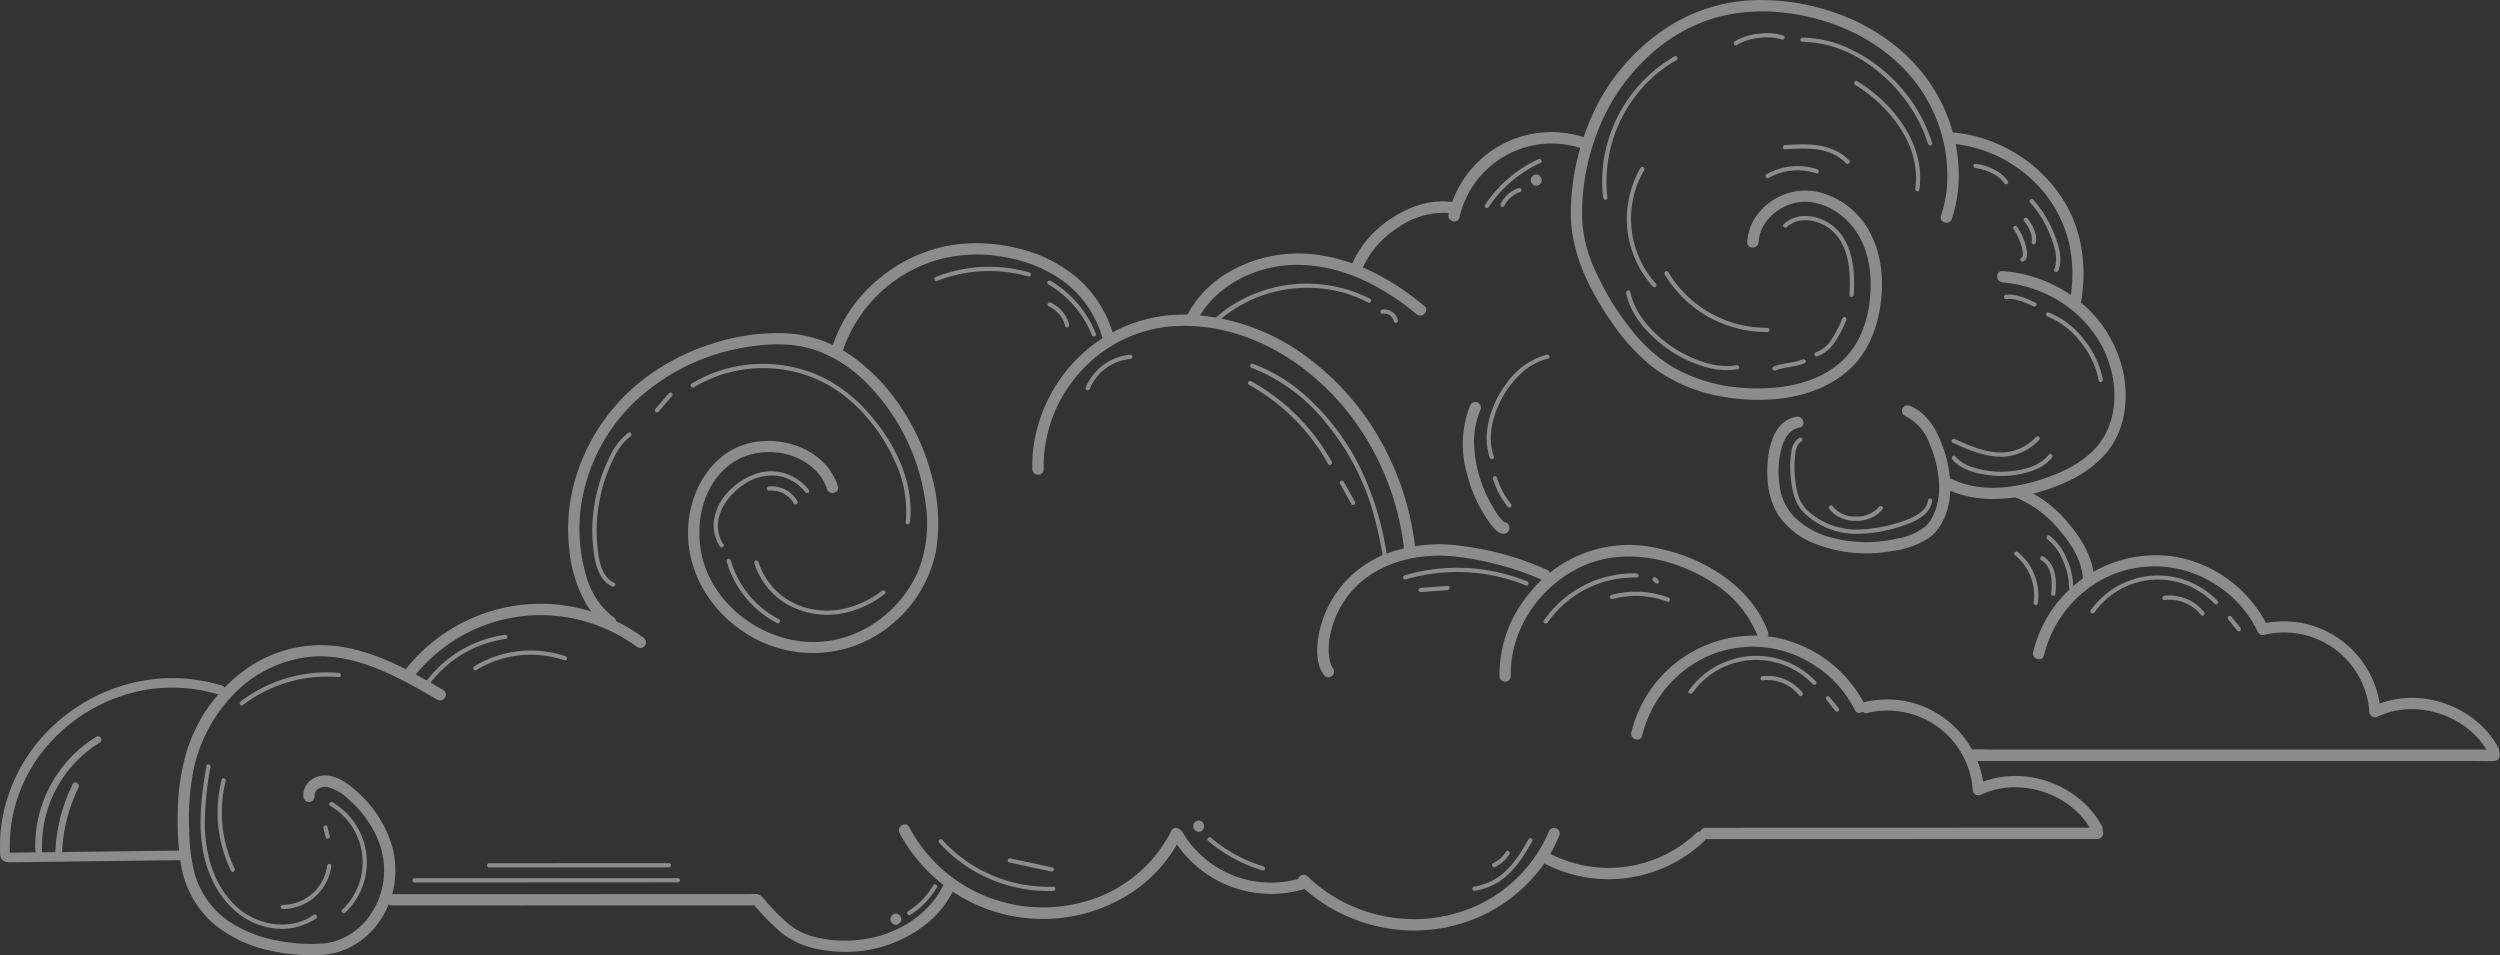 <?xml version="1.0" encoding="UTF-8"?>
<svg xmlns="http://www.w3.org/2000/svg" xmlns:xlink="http://www.w3.org/1999/xlink" width="491.249" height="187.697" viewBox="0 0 491.249 187.697">
  <rect x="0" y="0" width="491.249" height="187.697" fill="#333333" stroke="none"/>
  <defs>
    <clipPath id="clip-path">
      <rect id="Rectangle_69" data-name="Rectangle 69" width="491.249" height="187.697" fill="#fff"></rect>
    </clipPath>
  </defs>
  <g id="Group_3910" data-name="Group 3910" opacity="0.436">
    <g id="Group_3666" data-name="Group 3666" clip-path="url(#clip-path)">
      <path id="Path_26271" data-name="Path 26271" d="M43.627,115.135a33.42,33.42,0,0,0-19.706.05A34.89,34.89,0,0,0,8.063,125.494a33.043,33.043,0,0,0-7.548,15.5,31.127,31.127,0,0,0-.491,4.323C0,146-.008,146.68.014,147.363c.022.707-.095,1.651.539,2.109a2.307,2.307,0,0,0,1.53.39l2.892-.036,5.687-.072q12.7-.162,25.391-.324a.945.945,0,0,0,0-1.889q-8.987.111-17.973.229l-8.829.113-4.562.057-2.314.029-.581.007q.271.188.062.063a2.77,2.77,0,0,1-.348-.2l.468.815a30.163,30.163,0,0,1,6.438-20.631,33.076,33.076,0,0,1,20.5-12.1,31.494,31.494,0,0,1,14.217,1.025.945.945,0,0,0,.5-1.821" transform="translate(0 19.581)" fill="#fff"></path>
      <path id="Path_26272" data-name="Path 26272" d="M300.2,47.578c.23-3.789,3.453-6.8,7-7.671,3.956-.969,8.06.948,10.757,3.8,3.1,3.279,4.3,7.866,4.28,12.289-.023,4.523-1.107,9.409-3.914,13.048-5.085,6.592-14.549,7.873-22.3,7.072a31.505,31.505,0,0,1-12.739-4.023,31.009,31.009,0,0,1-8.472-7.806,53.4,53.4,0,0,1-6.412-10.5,27.808,27.808,0,0,1-2.839-10.126,43.839,43.839,0,0,1,2.381-16.052,39.491,39.491,0,0,1,12.21-17.944,32.613,32.613,0,0,1,11.977-6.3,35.094,35.094,0,0,1,13.6-.8C314.337,3.6,322.8,7.3,328.838,13.6a30.3,30.3,0,0,1,8.412,22.853,25.182,25.182,0,0,1-1.2,5.954c-.445,1.363,1.7,1.948,2.145.591,2.835-8.657,1.032-18.37-3.836-25.954-5.062-7.886-13.365-13.161-22.336-15.524A42.77,42.77,0,0,0,297.8.12a33.717,33.717,0,0,0-14.3,4.5,40.152,40.152,0,0,0-16.185,18.51A47.394,47.394,0,0,0,263.3,41.707c-.049,7.739,3.516,15.053,7.837,21.3a40.177,40.177,0,0,0,8.127,9.022,31.028,31.028,0,0,0,13.217,5.791c8.508,1.634,18.743.886,25.479-5.145,3.627-3.247,5.5-7.9,6.182-12.644.71-4.961.27-10.21-2.213-14.651a15.48,15.48,0,0,0-10.3-7.715,11.847,11.847,0,0,0-11.48,4.256,10.082,10.082,0,0,0-2.179,5.655c-.087,1.43,2.137,1.424,2.224,0" transform="translate(45.355 0)" fill="#fff"></path>
      <path id="Path_26273" data-name="Path 26273" d="M327.191,24.4a26.415,26.415,0,0,1,14.028,5.481,24.938,24.938,0,0,1,9.2,14.176,28.366,28.366,0,0,1,.066,11.561c-.265,1.4,1.878,2,2.145.591,1.32-6.973.553-14.238-3.149-20.39a28.8,28.8,0,0,0-13.435-11.485,27.385,27.385,0,0,0-8.86-2.158c-1.429-.1-1.423,2.129,0,2.224" transform="translate(56.176 3.82)" fill="#fff"></path>
      <path id="Path_26274" data-name="Path 26274" d="M337.463,47.673c9.623.8,18.471,7.18,21.164,16.643,1.252,4.4,1.163,9.376-1.121,13.433-2.588,4.6-7.664,7.1-12.5,8.652-5.753,1.849-12.357,2.56-17.917-.284-1.272-.649-2.4,1.268-1.123,1.921,5.424,2.772,11.711,2.625,17.488,1.13,5.573-1.443,11.419-4,14.954-8.73,3.1-4.152,3.772-9.63,2.854-14.623a24.466,24.466,0,0,0-7.649-13.536,27.262,27.262,0,0,0-16.148-6.831c-1.427-.12-1.418,2.105,0,2.224" transform="translate(56.052 7.828)" fill="#fff"></path>
      <path id="Path_26275" data-name="Path 26275" d="M301.954,70.185c-5.016.86-5.88,7.652-5.682,11.726a15.306,15.306,0,0,0,1.96,7.341,15.242,15.242,0,0,0,6.935,5.705,27.789,27.789,0,0,0,15.645,1.6,17.063,17.063,0,0,0,7.121-2.506c2.445-1.72,3.7-4.751,4.124-7.633a22.408,22.408,0,0,0-1.524-10.843c-1.144-3.106-3-6.125-6.151-7.5a1.151,1.151,0,0,0-1.52.4,1.118,1.118,0,0,0,.4,1.522,9.624,9.624,0,0,1,4.829,5.4,23.3,23.3,0,0,1,1.931,8.385c.041,2.643-.664,5.989-2.608,7.848a11.62,11.62,0,0,1-5.559,2.473,26.75,26.75,0,0,1-13.412-.281,16.183,16.183,0,0,1-6.951-3.986,10.85,10.85,0,0,1-2.836-6.187,17.808,17.808,0,0,1,.379-7.262c.531-1.887,1.532-3.715,3.512-4.054,1.408-.243.811-2.387-.591-2.146" transform="translate(51.03 11.705)" fill="#fff"></path>
      <path id="Path_26276" data-name="Path 26276" d="M338.086,83.763a21.948,21.948,0,0,1,8.568,6.454c2.245,2.6,4.353,5.937,4.523,9.468.07,1.425,2.293,1.434,2.224,0-.2-4.089-2.446-7.828-5.034-10.876a24.157,24.157,0,0,0-9.69-7.192c-1.343-.5-1.922,1.652-.591,2.145" transform="translate(58.107 14.046)" fill="#fff"></path>
      <path id="Path_26277" data-name="Path 26277" d="M201.025,55.534c2.858-5.344,8.21-8.8,14.021-10.17,6.464-1.525,13.244-.213,19.162,2.624a47.245,47.245,0,0,1,9.841,6.411c1.09.913,2.672-.653,1.572-1.573-5.691-4.761-12.411-8.615-19.8-9.879a27.274,27.274,0,0,0-19.353,3.629,21.42,21.42,0,0,0-7.362,7.835c-.675,1.263,1.244,2.387,1.92,1.123" transform="translate(34.273 7.324)" fill="#fff"></path>
      <path id="Path_26278" data-name="Path 26278" d="M257.673,31.467a1.113,1.113,0,0,0,0-2.224,1.113,1.113,0,0,0,0,2.224" transform="translate(44.201 5.037)" fill="#fff"></path>
      <path id="Path_26279" data-name="Path 26279" d="M228.666,46.946a18.579,18.579,0,0,1,7.082-8.085,15.5,15.5,0,0,1,10.114-2.8,1.117,1.117,0,0,0,1.111-1.111,1.138,1.138,0,0,0-1.111-1.112c-3.94-.471-7.968.981-11.237,3.1a20.641,20.641,0,0,0-7.879,8.882,1.151,1.151,0,0,0,.4,1.522,1.118,1.118,0,0,0,1.522-.4" transform="translate(39.036 5.813)" fill="#fff"></path>
      <path id="Path_26280" data-name="Path 26280" d="M223.967,115.69a3.938,3.938,0,0,1-.291-.455c-.046-.084-.086-.172-.129-.259-.095-.186.061.209-.043-.11a9.545,9.545,0,0,1-.35-1.361c-.019-.1-.049-.37-.02-.121-.015-.129-.029-.259-.041-.389q-.037-.433-.043-.867a14.889,14.889,0,0,1,.086-1.785c.039-.366.03-.311.107-.763.06-.348.13-.694.209-1.037a19.218,19.218,0,0,1,.608-2.087,18.848,18.848,0,0,1,2.01-4.021c4.634-7.079,13.381-9.6,21.493-8.833a55.655,55.655,0,0,1,9.115,1.726,51.085,51.085,0,0,1,8.192,2.866c1.291.6,2.422-1.319,1.122-1.92a57.76,57.76,0,0,0-16.28-4.641A30.207,30.207,0,0,0,234.5,93.038,21.283,21.283,0,0,0,221.08,109.1c-.4,2.421-.588,5.621.967,7.717a1.149,1.149,0,0,0,1.522.4,1.119,1.119,0,0,0,.4-1.522" transform="translate(38.034 15.72)" fill="#fff"></path>
      <path id="Path_26281" data-name="Path 26281" d="M253.581,117.121c-.258-9.677,6.491-18.829,15.467-22.173,7.825-2.915,16.994-.775,23.871,3.586a21.973,21.973,0,0,1,9.053,10.448c.5,1.327,2.65.753,2.144-.591-3.313-8.8-12.282-14.385-21.163-16.281a24.942,24.942,0,0,0-25.813,8.839,24.822,24.822,0,0,0-5.784,16.172,1.113,1.113,0,0,0,2.225,0" transform="translate(43.296 15.743)" fill="#fff"></path>
      <path id="Path_26282" data-name="Path 26282" d="M275.6,126.186a23.088,23.088,0,0,1,13.235-15.752,22,22,0,0,1,20.422,1.836,22.321,22.321,0,0,1,8.134,8.907c.64,1.28,2.559.155,1.921-1.123a25.187,25.187,0,0,0-18.444-13.284,24.812,24.812,0,0,0-27.413,18.825c-.317,1.394,1.828,1.988,2.145.591" transform="translate(47.099 18.345)" fill="#fff"></path>
      <path id="Path_26283" data-name="Path 26283" d="M248.331,99.012a55.741,55.741,0,0,0-6.792-21.405,51.878,51.878,0,0,0-14.74-16.7,41.779,41.779,0,0,0-23.161-8.161A29.33,29.33,0,0,0,182.3,60.973a30.454,30.454,0,0,0-9.2,19.411,26.486,26.486,0,0,0-.05,2.729c.043,1.428,2.268,1.434,2.224,0A27.6,27.6,0,0,1,182.21,64.3,26.935,26.935,0,0,1,201.2,55c15.3-.79,29.318,9,37.153,21.58a53.149,53.149,0,0,1,7.757,22.429,1.143,1.143,0,0,0,1.111,1.112,1.119,1.119,0,0,0,1.112-1.112" transform="translate(29.806 9.084)" fill="#fff"></path>
      <path id="Path_26284" data-name="Path 26284" d="M194.752,58.814A23.3,23.3,0,0,0,187.679,47.6a27.87,27.87,0,0,0-11.808-5.847,32.7,32.7,0,0,0-14.209-.373A30.463,30.463,0,0,0,148.738,47.7a29.1,29.1,0,0,0-9.2,13.331c-.447,1.363,1.7,1.947,2.145.591a27.89,27.89,0,0,1,18.83-17.669,29.039,29.039,0,0,1,13.089-.407,27.379,27.379,0,0,1,11.329,4.688A21.035,21.035,0,0,1,192.607,59.4a1.113,1.113,0,0,0,2.145-.591" transform="translate(24.026 7.022)" fill="#fff"></path>
      <path id="Path_26285" data-name="Path 26285" d="M148.239,85.886c-2.243-6.8-10-9.834-16.658-8.582-7.811,1.468-12.327,9.087-12.756,16.572-.474,8.282,3.9,15.934,10.677,20.517a24.343,24.343,0,0,0,23.229,2.415,25.345,25.345,0,0,0,14.758-17.973,34.734,34.734,0,0,0-.916-15.362,43.671,43.671,0,0,0-5.871-12.96,38.161,38.161,0,0,0-9.544-10.032,24.8,24.8,0,0,0-13.111-4.608,41.418,41.418,0,0,0-14.166,1.941,43.907,43.907,0,0,0-11.952,5.738A38.428,38.428,0,0,0,96.5,85.019a34.962,34.962,0,0,0-1.034,13.365,26.665,26.665,0,0,0,3.323,10.68,15.639,15.639,0,0,0,4.294,4.574c1.168.832,2.281-1.1,1.124-1.92a15.385,15.385,0,0,1-5.571-8.744A32.359,32.359,0,0,1,97.587,91.4,35.3,35.3,0,0,1,108.17,69.474a41.517,41.517,0,0,1,21.965-10.862c4.49-.758,9.237-.912,13.608.531a26.69,26.69,0,0,1,10.392,6.773,41.027,41.027,0,0,1,11.336,23.37,25.6,25.6,0,0,1-1.413,13.23,23.546,23.546,0,0,1-6.5,8.718,22.75,22.75,0,0,1-9.826,4.868,21.337,21.337,0,0,1-10.927-.617c-7.007-2.223-13.1-7.874-15.071-15.053-1.817-6.607-.232-14.923,5.677-19.032,4.884-3.4,12.407-2.79,16.556,1.539a9.278,9.278,0,0,1,2.13,3.536c.447,1.354,2.6.774,2.146-.591" transform="translate(16.403 9.616)" fill="#fff"></path>
      <path id="Path_26286" data-name="Path 26286" d="M69.5,115.845A32,32,0,0,1,84.52,105.1a31.646,31.646,0,0,1,19.206-.32,32.154,32.154,0,0,1,9.927,4.973,1.12,1.12,0,0,0,1.522-.4,1.136,1.136,0,0,0-.4-1.522A34.317,34.317,0,0,0,94.9,101.207a33.809,33.809,0,0,0-19.062,5.734,34.58,34.58,0,0,0-8.254,7.781,1.119,1.119,0,0,0,.4,1.522,1.138,1.138,0,0,0,1.522-.4" transform="translate(11.613 17.433)" fill="#fff"></path>
      <path id="Path_26287" data-name="Path 26287" d="M246.7,67.934a20.8,20.8,0,0,0-.608,13.782,27.425,27.425,0,0,0,4.738,9.861c.6.756,1.646,2.015,2.767,1.633,1.348-.46.769-2.608-.591-2.145a.659.659,0,0,1,.506.057c-.034-.023-.129-.049-.151-.088-.114-.206.113.116-.042-.033a9.464,9.464,0,0,1-.916-1c.113.144-.1-.131-.127-.17-.082-.113-.163-.225-.241-.339-.2-.284-.387-.574-.571-.869-.408-.656-.784-1.333-1.134-2.023a25.8,25.8,0,0,1-2.91-10.8,15.816,15.816,0,0,1,1.2-6.745,1.15,1.15,0,0,0-.4-1.522,1.118,1.118,0,0,0-1.522.4" transform="translate(42.239 11.609)" fill="#fff"></path>
      <path id="Path_26288" data-name="Path 26288" d="M342.957,112.717a23.088,23.088,0,0,1,13.235-15.752A22,22,0,0,1,376.613,98.8a22.321,22.321,0,0,1,8.134,8.907c.64,1.28,2.559.155,1.921-1.123A25.186,25.186,0,0,0,368.225,93.3a24.812,24.812,0,0,0-27.413,18.825c-.317,1.394,1.828,1.988,2.145.591" transform="translate(58.701 16.025)" fill="#fff"></path>
      <path id="Path_26289" data-name="Path 26289" d="M81.969,116.964C75.5,113.2,68.731,109.35,61.2,108.355a25.5,25.5,0,0,0-18.754,5.071A31.05,31.05,0,0,0,31.253,130.1a44.816,44.816,0,0,0-1.459,10.943,53.467,53.467,0,0,0,.672,10.421,19.521,19.521,0,0,0,6.671,11.673,25.679,25.679,0,0,0,10.7,5,37.292,37.292,0,0,0,9.277.909,17.039,17.039,0,0,0,3.623-.433,15.071,15.071,0,0,0,7.645-4.829,17.535,17.535,0,0,0,2.959-17.809,22.862,22.862,0,0,0-5.382-8.179c-2.268-2.218-5.874-5.217-9.232-3.585a3.8,3.8,0,0,0-2.26,3.633,1.143,1.143,0,0,0,1.112,1.112,1.12,1.12,0,0,0,1.111-1.112c-.135-1.391,1.4-2.034,2.579-1.819a9.377,9.377,0,0,1,4.113,2.421,21.191,21.191,0,0,1,5.4,7.141A15.5,15.5,0,0,1,67.2,161.74a13.253,13.253,0,0,1-6.466,4.572,14.4,14.4,0,0,1-1.846.406c.494-.081-.1.008-.23.02-.428.041-.858.067-1.288.083A34.783,34.783,0,0,1,49.4,166.2a25.142,25.142,0,0,1-9.644-3.85,17.054,17.054,0,0,1-6.643-9.325,35.231,35.231,0,0,1-1.054-8.4,50.148,50.148,0,0,1,.557-10.369,30.1,30.1,0,0,1,8.414-16.707,24.341,24.341,0,0,1,15.585-7.188c7.034-.334,13.66,2.631,19.694,5.935,1.526.837,3.035,1.708,4.539,2.584a1.113,1.113,0,0,0,1.123-1.92" transform="translate(5.129 18.628)" fill="#fff"></path>
      <path id="Path_26290" data-name="Path 26290" d="M313.254,119.9a16.77,16.77,0,0,1,20.663,15.086,1.129,1.129,0,0,0,1.674.96c5.957-2.82,13.52-1.353,18.377,2.974a15.637,15.637,0,0,1,3.436,4.363c.672,1.265,2.593.143,1.92-1.122-3.507-6.6-11.281-10.458-18.659-9.811a18.079,18.079,0,0,0-6.2,1.675l1.674.96a19.178,19.178,0,0,0-16-17.509,19.58,19.58,0,0,0-7.481.278c-1.393.328-.8,2.473.591,2.145" transform="translate(53.721 20.196)" fill="#fff"></path>
      <path id="Path_26291" data-name="Path 26291" d="M174.516,147.9c-2.4,5.524-7.751,9.325-13.48,10.78a24.662,24.662,0,0,1-12.1.047,13.194,13.194,0,0,1-5.433-2.782,51.515,51.515,0,0,1-3.684-3.683c-.576-.619-1.341-1.9-2.273-1.961-.652-.043-1.321,0-1.973,0l-8.981,0-28.083.009-28.893.009H65.868a1.113,1.113,0,0,0,0,2.224l32.646-.011q15.175-.005,30.353-.011l8.686,0-.787-.325a58.413,58.413,0,0,0,5.168,5.319c3.035,2.669,6.887,3.758,10.852,4.047a25.409,25.409,0,0,0,18.614-5.837,19.218,19.218,0,0,0,5.035-6.705,1.151,1.151,0,0,0-.4-1.522,1.119,1.119,0,0,0-1.522.4" transform="translate(11.161 25.383)" fill="#fff"></path>
      <path id="Path_26292" data-name="Path 26292" d="M363.118,138.735l-31.674.011-25.555.008-19.839.006a1.113,1.113,0,0,0,0,2.225l31.674-.011,25.555-.008,19.839-.007a1.113,1.113,0,0,0,0-2.224" transform="translate(49.088 23.898)" fill="#fff"></path>
      <path id="Path_26293" data-name="Path 26293" d="M379.733,106.813A16.77,16.77,0,0,1,400.4,121.9a1.129,1.129,0,0,0,1.674.96c5.957-2.82,13.52-1.353,18.377,2.974a15.635,15.635,0,0,1,3.436,4.363c.672,1.265,2.593.143,1.92-1.122-3.507-6.6-11.281-10.458-18.659-9.811a18.078,18.078,0,0,0-6.2,1.675l1.674.96a19.178,19.178,0,0,0-16-17.509,19.58,19.58,0,0,0-7.481.278c-1.393.328-.8,2.473.591,2.145" transform="translate(65.172 17.941)" fill="#fff"></path>
      <path id="Path_26294" data-name="Path 26294" d="M433.406,125.644c-.911.064-1.85,0-2.762,0l-7.471,0-11.1,0-13.48,0-14.834,0-14.977,0-13.9,0-11.806,0-8.457,0c-1.332,0-2.707-.1-4.036,0-.057,0-.117,0-.175,0V127.9c.147,0,.292,0,.438,0a1.113,1.113,0,0,0,0-2.224c-.147,0-.292,0-.438,0a1.113,1.113,0,0,0,0,2.224c.925,0,1.85,0,2.775,0h7.481l11.106,0,13.483,0,14.836,0,14.976,0,13.9,0,11.8,0,8.447,0c1.339,0,2.684.04,4.023,0,.056,0,.114,0,.171,0,1.42-.1,1.43-2.326,0-2.224" transform="translate(56.73 21.641)" fill="#fff"></path>
      <path id="Path_26295" data-name="Path 26295" d="M244.959,38.891a18.681,18.681,0,0,1,16.982-14.477,19,19,0,0,1,7.23.989c1.359.462,1.941-1.686.591-2.145a20.711,20.711,0,0,0-24.1,8.339,20.742,20.742,0,0,0-2.85,6.7c-.319,1.393,1.825,1.988,2.145.591" transform="translate(41.821 3.817)" fill="#fff"></path>
      <path id="Path_26296" data-name="Path 26296" d="M150.808,139.878a31.921,31.921,0,0,0,45.9,11.513,28.144,28.144,0,0,0,9.425-10.826c.63-1.28-1.288-2.408-1.92-1.122a27.037,27.037,0,0,1-18.258,14.234,29.892,29.892,0,0,1-23.845-4.4,29.1,29.1,0,0,1-9.38-10.52c-.662-1.268-2.582-.145-1.92,1.123" transform="translate(25.954 23.805)" fill="#fff"></path>
      <path id="Path_26297" data-name="Path 26297" d="M196.565,140.64a22.546,22.546,0,0,0,26.354,9.971c1.357-.435.777-2.584-.592-2.144a20.262,20.262,0,0,1-23.841-8.95,1.113,1.113,0,0,0-1.92,1.123" transform="translate(33.831 23.941)" fill="#fff"></path>
      <path id="Path_26298" data-name="Path 26298" d="M242.572,158.32A30.878,30.878,0,0,0,261.6,146.183a30.14,30.14,0,0,0,3.2-5.743,1.153,1.153,0,0,0-.4-1.522,1.12,1.12,0,0,0-1.522.4,28.131,28.131,0,0,1-14.861,15.011,31.482,31.482,0,0,1-6.029,1.845c-1.4.29-.809,2.434.591,2.145" transform="translate(41.545 23.905)" fill="#fff"></path>
      <path id="Path_26299" data-name="Path 26299" d="M217.869,148.519a32.741,32.741,0,0,0,21.879,9.066,31.758,31.758,0,0,0,6.9-.618c1.4-.278.809-2.422-.591-2.144a30.355,30.355,0,0,1-26.613-7.878c-1.029-1-2.6.576-1.573,1.573" transform="translate(37.471 25.258)" fill="#fff"></path>
      <path id="Path_26300" data-name="Path 26300" d="M258.3,145.247a27.332,27.332,0,0,0,32.178-3.979c1.046-.982-.53-2.552-1.572-1.573a25.1,25.1,0,0,1-29.483,3.632c-1.252-.7-2.375,1.223-1.123,1.92" transform="translate(44.4 24.01)" fill="#fff"></path>
      <path id="Path_26301" data-name="Path 26301" d="M201.091,139.756a1.113,1.113,0,0,0,0-2.224,1.113,1.113,0,0,0,0,2.224" transform="translate(34.454 23.691)" fill="#fff"></path>
      <path id="Path_26302" data-name="Path 26302" d="M150.323,155.356a1.113,1.113,0,0,0,0-2.224,1.113,1.113,0,0,0,0,2.224" transform="translate(25.709 26.378)" fill="#fff"></path>
      <path id="Path_26303" data-name="Path 26303" d="M17.913,123.512A25.18,25.18,0,0,0,5.927,145.869c.039.853,1.372.859,1.333,0a23.832,23.832,0,0,1,11.326-21.206.667.667,0,0,0-.673-1.151" transform="translate(1.017 21.258)" fill="#fff"></path>
      <path id="Path_26304" data-name="Path 26304" d="M12.691,131.489a33.451,33.451,0,0,0-3.439,14.122.667.667,0,0,0,1.333,0,31.863,31.863,0,0,1,3.258-13.449c.376-.767-.773-1.443-1.151-.673" transform="translate(1.594 22.591)" fill="#fff"></path>
      <path id="Path_26305" data-name="Path 26305" d="M138.345,82.685a9.355,9.355,0,0,0-10.1-3.3c-3.677,1.139-7.282,4.261-8.305,8.059a7.824,7.824,0,0,0,.9,6.34c.3.447,1.018.029.721-.421-2.786-4.217.134-9.16,3.805-11.637a9.622,9.622,0,0,1,6.661-1.845,8.555,8.555,0,0,1,5.6,3.225c.321.421,1.046.006.72-.421" transform="translate(20.608 13.606)" fill="#fff"></path>
      <path id="Path_26306" data-name="Path 26306" d="M121.814,94.177a19.739,19.739,0,0,0,9.862,12.1c.477.246.9-.474.422-.72a18.915,18.915,0,0,1-9.48-11.607.417.417,0,0,0-.8.222" transform="translate(20.98 16.134)" fill="#fff"></path>
      <path id="Path_26307" data-name="Path 26307" d="M126.445,94.434a14.125,14.125,0,0,0,7.072,8.467,16.142,16.142,0,0,0,12.125.982,19.774,19.774,0,0,0,6.46-3.371c.424-.329-.17-.916-.59-.59-4.094,3.181-9.644,4.763-14.735,3.376a13.6,13.6,0,0,1-9.528-9.086.417.417,0,0,0-.8.222" transform="translate(21.778 16.178)" fill="#fff"></path>
      <path id="Path_26308" data-name="Path 26308" d="M106.373,72.55a12.763,12.763,0,0,0-3.8,5.021,32.617,32.617,0,0,0-2.334,6.521,30.8,30.8,0,0,0-.341,13.76c.447,1.972,1.363,4,3.281,4.906.482.229.906-.49.421-.72-2.179-1.033-2.832-3.593-3.146-5.787a31.76,31.76,0,0,1-.077-8.243,32.161,32.161,0,0,1,2.027-7.991c.968-2.446,2.2-5.161,4.394-6.746.431-.311.015-1.035-.421-.72" transform="translate(17.1 12.484)" fill="#fff"></path>
      <path id="Path_26309" data-name="Path 26309" d="M71.671,116.811a22.5,22.5,0,0,1,15.512-9.589c.53-.072.3-.876-.222-.8a23.283,23.283,0,0,0-16.011,9.972c-.3.445.42.864.72.421" transform="translate(12.209 18.33)" fill="#fff"></path>
      <path id="Path_26310" data-name="Path 26310" d="M79.938,112.876a20.513,20.513,0,0,1,17.306-1.906c.509.175.728-.631.222-.8a21.326,21.326,0,0,0-17.948,1.99c-.456.28-.038,1,.421.72" transform="translate(13.663 18.782)" fill="#fff"></path>
      <path id="Path_26311" data-name="Path 26311" d="M261.031,59.456a13.959,13.959,0,0,0-7.731,5.391,19.343,19.343,0,0,0-4,9.406,12.111,12.111,0,0,0,.52,5.445c.176.5.982.286.8-.222-1.366-3.9-.216-8.276,1.762-11.759,1.906-3.355,4.962-6.615,8.87-7.458.525-.113.3-.917-.222-.8" transform="translate(42.925 10.24)" fill="#fff"></path>
      <path id="Path_26312" data-name="Path 26312" d="M250.248,80.312a16.166,16.166,0,0,0,2.955,5.56.421.421,0,0,0,.59,0,.427.427,0,0,0,0-.59,15.131,15.131,0,0,1-2.741-5.192.417.417,0,0,0-.8.222" transform="translate(43.103 13.746)" fill="#fff"></path>
      <path id="Path_26313" data-name="Path 26313" d="M259.533,105.777a20.711,20.711,0,0,1,17.48-8.836c.537.016.536-.818,0-.835a21.57,21.57,0,0,0-18.2,9.25c-.3.443.417.86.72.421" transform="translate(44.569 16.553)" fill="#fff"></path>
      <path id="Path_26314" data-name="Path 26314" d="M270.344,100.64a17.527,17.527,0,0,1,10.83.51c.5.189.72-.617.222-.8a18.293,18.293,0,0,0-11.274-.51.417.417,0,0,0,.222.8" transform="translate(46.479 17.085)" fill="#fff"></path>
      <path id="Path_26315" data-name="Path 26315" d="M277.113,97.46l.442.442a.4.4,0,0,0,.456.086.3.3,0,0,0,.134-.086.418.418,0,0,0,.122-.3.433.433,0,0,0-.122-.294c-.147-.148-.294-.294-.442-.442a.452.452,0,0,0-.294-.122.32.32,0,0,0-.162.035.315.315,0,0,0-.134.087.422.422,0,0,0-.122.294.433.433,0,0,0,.122.3" transform="translate(47.713 16.665)" fill="#fff"></path>
      <path id="Path_26316" data-name="Path 26316" d="M259.563,97.849a36.61,36.61,0,0,0-24.1-1.182.417.417,0,0,0,.222.8,35.876,35.876,0,0,1,23.658,1.182c.5.2.713-.6.222-.8" transform="translate(40.509 16.394)" fill="#fff"></path>
      <path id="Path_26317" data-name="Path 26317" d="M243.5,98.211l-5.308.382c-.532.038-.537.872,0,.833l5.308-.381c.532-.039.537-.873,0-.835" transform="translate(40.96 16.917)" fill="#fff"></path>
      <path id="Path_26318" data-name="Path 26318" d="M283.824,117.206a15.335,15.335,0,0,1,23.628-1.7c.374.387.964-.2.59-.59a16.227,16.227,0,0,0-24.937,1.865c-.314.437.409.853.72.421" transform="translate(48.753 18.942)" fill="#fff"></path>
      <path id="Path_26319" data-name="Path 26319" d="M295.508,114.176a8.052,8.052,0,0,1,7.222,2.963c.334.421.921-.173.59-.59a8.807,8.807,0,0,0-7.812-3.208c-.526.063-.532.9,0,.835" transform="translate(50.835 19.514)" fill="#fff"></path>
      <path id="Path_26320" data-name="Path 26320" d="M306.169,117.418l1.786,2.194a.418.418,0,0,0,.59,0,.428.428,0,0,0,0-.59l-1.786-2.194a.418.418,0,0,0-.59,0,.429.429,0,0,0,0,.59" transform="translate(52.719 20.103)" fill="#fff"></path>
      <path id="Path_26321" data-name="Path 26321" d="M351.182,103.737a15.335,15.335,0,0,1,23.628-1.7c.374.387.964-.2.59-.59a16.227,16.227,0,0,0-24.937,1.865c-.314.437.409.853.72.421" transform="translate(60.356 16.622)" fill="#fff"></path>
      <path id="Path_26322" data-name="Path 26322" d="M362.866,100.706a8.052,8.052,0,0,1,7.222,2.963c.334.421.921-.173.59-.59a8.807,8.807,0,0,0-7.812-3.208c-.526.063-.532.9,0,.835" transform="translate(62.437 17.193)" fill="#fff"></path>
      <path id="Path_26323" data-name="Path 26323" d="M373.527,103.948l1.787,2.194a.418.418,0,0,0,.59,0,.428.428,0,0,0,0-.59l-1.786-2.194a.418.418,0,0,0-.59,0,.429.429,0,0,0,0,.59" transform="translate(64.322 17.783)" fill="#fff"></path>
      <path id="Path_26324" data-name="Path 26324" d="M236.387,98.374a58.938,58.938,0,0,0-5.518-17.58A46.471,46.471,0,0,0,219.2,66.188a31.873,31.873,0,0,0-9.131-5.2c-.505-.183-.723.622-.222.8a34.653,34.653,0,0,1,14.8,11.051,48.579,48.579,0,0,1,8.478,15.406A73.842,73.842,0,0,1,235.583,98.6c.091.528.9.3.8-.222" transform="translate(36.098 10.501)" fill="#fff"></path>
      <path id="Path_26325" data-name="Path 26325" d="M209.389,64.622a39.916,39.916,0,0,1,15.544,15.537c.26.47.981.049.72-.421A40.726,40.726,0,0,0,209.81,63.9c-.47-.26-.891.46-.421.72" transform="translate(36.033 10.998)" fill="#fff"></path>
      <path id="Path_26326" data-name="Path 26326" d="M224.635,81.18l2.211,3.977c.261.469.982.048.721-.421l-2.212-3.977c-.26-.469-.981-.049-.72.421" transform="translate(38.685 13.876)" fill="#fff"></path>
      <path id="Path_26327" data-name="Path 26327" d="M190.784,59.457a10.468,10.468,0,0,0-8.792,6.491c-.2.5.607.715.8.222a9.6,9.6,0,0,1,7.988-5.878c.531-.043.536-.878,0-.835" transform="translate(31.344 10.242)" fill="#fff"></path>
      <path id="Path_26328" data-name="Path 26328" d="M185.114,57.522A21.126,21.126,0,0,0,176.18,47.07a.417.417,0,0,0-.421.72,20.223,20.223,0,0,1,8.55,9.954c.195.494,1,.279.8-.222" transform="translate(30.241 8.098)" fill="#fff"></path>
      <path id="Path_26329" data-name="Path 26329" d="M175.313,45.825a28.779,28.779,0,0,0-18.4.883c-.493.2-.279,1,.222.805a28.03,28.03,0,0,1,17.962-.884.417.417,0,0,0,.22-.8" transform="translate(26.98 7.703)" fill="#fff"></path>
      <path id="Path_26330" data-name="Path 26330" d="M175.8,51.463a5.656,5.656,0,0,1,3.241,3.853c.124.522.928.3.8-.223a6.435,6.435,0,0,0-3.625-4.35.431.431,0,0,0-.571.149.421.421,0,0,0,.15.571" transform="translate(30.248 8.732)" fill="#fff"></path>
      <path id="Path_26331" data-name="Path 26331" d="M59.658,112.808a27.867,27.867,0,0,0-19.289,5.619c-.42.322,0,1.048.421.721a27.167,27.167,0,0,1,18.869-5.5c.535.047.531-.788,0-.835" transform="translate(6.924 19.414)" fill="#fff"></path>
      <path id="Path_26332" data-name="Path 26332" d="M34.775,128.433c-1.166,6.784-2.034,13.981.383,20.6,1.99,5.451,6.2,10.175,12.125,11.2a12.048,12.048,0,0,0,9.019-1.824c.436-.307.02-1.03-.421-.721-4.6,3.241-11.038,2.117-15.082-1.5-4.432-3.965-6.2-10.047-6.342-15.824a60.368,60.368,0,0,1,1.122-11.711c.09-.525-.713-.75-.8-.222" transform="translate(5.791 22.071)" fill="#fff"></path>
      <path id="Path_26333" data-name="Path 26333" d="M47.448,153.692A9.683,9.683,0,0,0,57,145.208c.056-.533-.777-.529-.832,0a8.841,8.841,0,0,1-8.718,7.649.418.418,0,0,0,0,.835" transform="translate(8.104 24.944)" fill="#fff"></path>
      <path id="Path_26334" data-name="Path 26334" d="M55.4,135.21a12.831,12.831,0,0,1,2.352,20.376c-.386.374.2.964.59.59a13.675,13.675,0,0,0-2.52-21.686.417.417,0,0,0-.421.72" transform="translate(9.509 23.156)" fill="#fff"></path>
      <path id="Path_26335" data-name="Path 26335" d="M54.21,138.89l.443,1.768a.419.419,0,0,0,.512.291.425.425,0,0,0,.292-.512l-.443-1.768a.422.422,0,0,0-.513-.292.427.427,0,0,0-.291.513" transform="translate(9.336 23.833)" fill="#fff"></path>
      <path id="Path_26336" data-name="Path 26336" d="M259.453,26.678a25.188,25.188,0,0,0-10.521,9.006c-.3.449.426.867.721.421A24.4,24.4,0,0,1,259.874,27.4c.488-.222.064-.941-.421-.72" transform="translate(42.868 4.588)" fill="#fff"></path>
      <path id="Path_26337" data-name="Path 26337" d="M255.113,31.518a6.124,6.124,0,0,0-3.555,3.1.429.429,0,0,0,.149.571.421.421,0,0,0,.571-.15,5.3,5.3,0,0,1,3.057-2.716.428.428,0,0,0,.292-.513.422.422,0,0,0-.513-.291" transform="translate(43.324 5.426)" fill="#fff"></path>
      <path id="Path_26338" data-name="Path 26338" d="M157.451,141.378a28.986,28.986,0,0,0,22.411,9.465c.535-.021.537-.855,0-.835a28.174,28.174,0,0,1-21.822-9.22c-.36-.4-.948.191-.59.59" transform="translate(27.103 24.229)" fill="#fff"></path>
      <path id="Path_26339" data-name="Path 26339" d="M169.223,144.692l8.248,1.777c.524.113.747-.692.222-.8l-8.248-1.777c-.523-.113-.747.69-.222.8" transform="translate(29.098 24.784)" fill="#fff"></path>
      <path id="Path_26340" data-name="Path 26340" d="M202.515,141.033a29.772,29.772,0,0,0,10.711,5.841.417.417,0,0,0,.222-.8,28.786,28.786,0,0,1-10.343-5.627c-.407-.346-1,.242-.59.59" transform="translate(34.861 24.174)" fill="#fff"></path>
      <path id="Path_26341" data-name="Path 26341" d="M251.332,149.067c2.967-1.91,4.861-4.966,6.58-7.963a.418.418,0,0,0-.721-.421c-1.642,2.865-3.441,5.835-6.28,7.664-.45.29-.033,1.012.421.72" transform="translate(43.188 24.198)" fill="#fff"></path>
      <path id="Path_26342" data-name="Path 26342" d="M247.334,149.7a13.15,13.15,0,0,0,4.671-1.776c.452-.286.034-1.008-.422-.72a12.518,12.518,0,0,1-4.471,1.692.422.422,0,0,0-.292.513.427.427,0,0,0,.513.291" transform="translate(42.514 25.345)" fill="#fff"></path>
      <path id="Path_26343" data-name="Path 26343" d="M250.723,145.766a6.492,6.492,0,0,0,2.8-2.507.417.417,0,1,0-.72-.421,5.464,5.464,0,0,1-1.084,1.292c-.053.048-.107.094-.161.138l-.082.067c-.105.086.029-.021-.033.026-.117.09-.239.176-.363.257a6.124,6.124,0,0,1-.778.429.418.418,0,0,0-.15.57.429.429,0,0,0,.571.15" transform="translate(43.081 24.57)" fill="#fff"></path>
      <path id="Path_26344" data-name="Path 26344" d="M69.537,148.053q19.184-.007,38.369-.019l13.4-.006a.417.417,0,0,0,0-.833q-19.186.007-38.369.019l-13.4,0a.418.418,0,0,0,0,.835" transform="translate(11.909 25.355)" fill="#fff"></path>
      <path id="Path_26345" data-name="Path 26345" d="M82.032,145.528l35.358-.012a.417.417,0,0,0,0-.833l-35.358.011a.418.418,0,0,0,0,.835" transform="translate(14.061 24.922)" fill="#fff"></path>
      <path id="Path_26346" data-name="Path 26346" d="M157.186,148.424a15.163,15.163,0,0,1-4.922,5.1c-.451.287-.034,1.009.421.72a16.062,16.062,0,0,0,5.221-5.4.417.417,0,0,0-.72-.421" transform="translate(26.195 25.532)" fill="#fff"></path>
      <path id="Path_26347" data-name="Path 26347" d="M301.838,73.412a3.568,3.568,0,0,0-1.5,2.6,16.918,16.918,0,0,0-.2,4.38c.177,2.811.61,5.636,2.646,7.733a14.851,14.851,0,0,0,9.7,4.126,27.374,27.374,0,0,0,8.893-1.318c2.536-.762,6.259-2.143,6.6-5.218.059-.532-.776-.528-.835,0-.268,2.434-3.52,3.62-5.481,4.256a30.469,30.469,0,0,1-8.01,1.443,14.392,14.392,0,0,1-9.267-2.972,7.715,7.715,0,0,1-2.574-3.28,15.374,15.374,0,0,1-.727-3.509,21.028,21.028,0,0,1-.075-4.5c.1-.962.273-2.512,1.248-3.019.477-.247.055-.967-.421-.72" transform="translate(51.692 12.637)" fill="#fff"></path>
      <path id="Path_26348" data-name="Path 26348" d="M306.611,85.324c2.217,3.238,8.2,3.262,10.5.111.316-.435-.407-.851-.72-.421a5.532,5.532,0,0,1-4.565,1.885,5.463,5.463,0,0,1-4.494-2c-.3-.441-1.025-.023-.72.421" transform="translate(52.803 14.593)" fill="#fff"></path>
      <path id="Path_26349" data-name="Path 26349" d="M327.349,74.4c2.885,1.312,5.948,2.632,9.161,2.754a10.361,10.361,0,0,0,7.827-3.3.417.417,0,0,0-.59-.59,9.545,9.545,0,0,1-7.434,3.043c-2.986-.163-5.859-1.41-8.543-2.631-.485-.222-.91.5-.421.72" transform="translate(56.35 12.6)" fill="#fff"></path>
      <path id="Path_26350" data-name="Path 26350" d="M327.277,77.163c1.614,2.008,4.517,2.742,6.95,3.061a18.349,18.349,0,0,0,9.087-.94,8.371,8.371,0,0,0,3.545-2.48c.327-.419-.259-1.013-.59-.59-1.618,2.061-4.394,2.883-6.893,3.2a18.177,18.177,0,0,1-8.383-.8,6.967,6.967,0,0,1-3.128-2.04c-.336-.418-.923.175-.59.59" transform="translate(56.358 13.103)" fill="#fff"></path>
      <path id="Path_26351" data-name="Path 26351" d="M343.263,53.186a15.173,15.173,0,0,1,6.368,4.86,17.037,17.037,0,0,1,3.687,7.715c.093.529.9.3.8-.22a17.9,17.9,0,0,0-3.9-8.084,15.915,15.915,0,0,0-6.737-5.074c-.505-.183-.723.622-.222.8" transform="translate(59.08 9.019)" fill="#fff"></path>
      <path id="Path_26352" data-name="Path 26352" d="M336.318,50.267c1.853-.213,3.732.646,5.365,1.425.482.23.9-.489.421-.72-1.756-.839-3.79-1.769-5.786-1.54a.43.43,0,0,0-.417.417.42.42,0,0,0,.417.417" transform="translate(57.861 8.509)" fill="#fff"></path>
      <path id="Path_26353" data-name="Path 26353" d="M337.587,38.571c-.052-.066.046.064.054.079.026.035.05.073.075.113.066.1.127.2.186.3.141.244.27.5.393.749A13.879,13.879,0,0,1,339,41.6a6.44,6.44,0,0,1,.352,1.706,1.443,1.443,0,0,1-.064.592c0,.009-.057.108-.068.124.032-.05-.1.083-.009.015-.018.014-.143.07-.061.039-.5.189-.281.994.222.805,1.248-.47.791-2.281.516-3.233a10.982,10.982,0,0,0-1.713-3.668.418.418,0,0,0-.59,0,.425.425,0,0,0,0,.588" transform="translate(58.131 6.522)" fill="#fff"></path>
      <path id="Path_26354" data-name="Path 26354" d="M339.351,37.2a7.723,7.723,0,0,1,1.121,1.919,3.858,3.858,0,0,1,.319,2.092.427.427,0,0,0,.291.512.422.422,0,0,0,.513-.291c.332-1.726-.615-3.51-1.654-4.823a.419.419,0,0,0-.59,0,.427.427,0,0,0,0,.59" transform="translate(58.435 6.285)" fill="#fff"></path>
      <path id="Path_26355" data-name="Path 26355" d="M340.33,34.064a21.184,21.184,0,0,1,3.883,6.31c.845,2.047,1.709,4.667.841,6.841-.2.5.607.715.8.222.923-2.309.055-5.106-.841-7.284a22.231,22.231,0,0,0-4.1-6.678c-.366-.394-.954.2-.59.59" transform="translate(58.604 5.744)" fill="#fff"></path>
      <path id="Path_26356" data-name="Path 26356" d="M331.211,28.307a9.283,9.283,0,0,1,3.317,1.049,5.98,5.98,0,0,1,2.315,1.917c.287.452,1.008.034.72-.421a6.777,6.777,0,0,0-2.614-2.216,10.38,10.38,0,0,0-3.738-1.165c-.533-.055-.53.778,0,.836" transform="translate(56.984 4.732)" fill="#fff"></path>
      <path id="Path_26357" data-name="Path 26357" d="M291.226,7.908a10.057,10.057,0,0,1,4.56-1.43,10.289,10.289,0,0,1,4.31.32c.509.176.727-.63.222-.8a10.962,10.962,0,0,0-4.661-.336A10.849,10.849,0,0,0,290.8,7.188c-.445.294-.028,1.018.421.72" transform="translate(50.06 0.958)" fill="#fff"></path>
      <path id="Path_26358" data-name="Path 26358" d="M302.19,7.143c8.881.095,16.911,6.041,21.533,13.322a28.433,28.433,0,0,1,3.152,6.737c.159.511.965.293.8-.222a30.752,30.752,0,0,0-18.12-19.3,22.135,22.135,0,0,0-7.37-1.374.418.418,0,0,0,0,.835" transform="translate(51.985 1.087)" fill="#fff"></path>
      <path id="Path_26359" data-name="Path 26359" d="M311,14.337c6.817,4.16,13.036,11.97,11.813,20.41-.076.525.727.751.8.222,1.28-8.84-5.016-16.97-12.2-21.351-.46-.281-.879.441-.421.72" transform="translate(53.538 2.335)" fill="#fff"></path>
      <path id="Path_26360" data-name="Path 26360" d="M296.583,30.149a11.628,11.628,0,0,1,9.31-.89c.51.169.729-.635.222-.8a12.469,12.469,0,0,0-9.952.974.417.417,0,0,0,.421.72" transform="translate(50.98 4.796)" fill="#fff"></path>
      <path id="Path_26361" data-name="Path 26361" d="M299.253,25.167c4.249-.271,8.839-.53,12.052,2.784.374.387.964-.2.59-.59-3.38-3.485-8.154-3.314-12.642-3.029-.533.034-.537.869,0,.835" transform="translate(51.479 4.168)" fill="#fff"></path>
      <path id="Path_26362" data-name="Path 26362" d="M282.755,9.468a28.57,28.57,0,0,0-13.9,20.51,26.773,26.773,0,0,0-.094,7.238c.066.525.9.532.835,0a27.782,27.782,0,0,1,7.908-22.708,26.037,26.037,0,0,1,5.669-4.32.417.417,0,0,0-.421-.72" transform="translate(46.262 1.621)" fill="#fff"></path>
      <path id="Path_26363" data-name="Path 26363" d="M275.387,28.175a19.914,19.914,0,0,0,2.418,23.317c.367.394.955-.2.59-.59A19.063,19.063,0,0,1,276.107,28.6a.417.417,0,0,0-.72-.421" transform="translate(46.973 4.819)" fill="#fff"></path>
      <path id="Path_26364" data-name="Path 26364" d="M279.044,46.072a23.372,23.372,0,0,0,20.2,11.35.418.418,0,0,0,0-.835,22.523,22.523,0,0,1-19.478-10.936.417.417,0,0,0-.72.421" transform="translate(48.056 7.829)" fill="#fff"></path>
      <path id="Path_26365" data-name="Path 26365" d="M272.592,49.191c.686,3.593,3.091,6.7,5.769,9.076a24.788,24.788,0,0,0,10.295,5.6,14.274,14.274,0,0,0,5.827.313c.527-.089.3-.893-.222-.8-3.462.586-7.079-.553-10.126-2.139a23.758,23.758,0,0,1-8.461-7.174,13.2,13.2,0,0,1-2.278-5.1c-.1-.526-.9-.3-.8.222" transform="translate(46.954 8.383)" fill="#fff"></path>
      <path id="Path_26366" data-name="Path 26366" d="M309.669,53.351a24.006,24.006,0,0,1-2.046,4.01,6.324,6.324,0,0,1-3.174,2.713c-.51.161-.292.966.222.8a7.016,7.016,0,0,0,3.507-2.853,22.776,22.776,0,0,0,2.211-4.253.432.432,0,0,0-.149-.571.42.42,0,0,0-.571.15" transform="translate(52.393 9.155)" fill="#fff"></path>
      <path id="Path_26367" data-name="Path 26367" d="M303.138,60.237c-1.845.73-3.892.671-5.737,1.4a.43.43,0,0,0-.291.513.419.419,0,0,0,.512.291c1.845-.73,3.892-.671,5.737-1.4a.431.431,0,0,0,.292-.513.42.42,0,0,0-.513-.291" transform="translate(51.176 10.373)" fill="#fff"></path>
      <path id="Path_26368" data-name="Path 26368" d="M299.618,38.378c2.752-2.479,7.133-1.226,9.444,1.245,2.951,3.157,3.1,8.021,2.883,12.08-.029.537.805.535.835,0,.2-3.672.046-7.611-1.83-10.882a9.085,9.085,0,0,0-7.424-4.616,6.284,6.284,0,0,0-4.5,1.584c-.4.36.191.948.59.59" transform="translate(51.487 6.236)" fill="#fff"></path>
      <path id="Path_26369" data-name="Path 26369" d="M343.234,90.528a10.193,10.193,0,0,1,3.084,4.28,12.641,12.641,0,0,1,1.144,5.227.417.417,0,0,0,.833,0,13.577,13.577,0,0,0-1.258-5.648,10.911,10.911,0,0,0-3.383-4.579c-.435-.317-.851.407-.421.72" transform="translate(59.093 15.457)" fill="#fff"></path>
      <path id="Path_26370" data-name="Path 26370" d="M342.18,94c2.228,1.391,2.2,4.3,1.976,6.614-.052.533.782.53.833,0,.257-2.654.12-5.767-2.389-7.334-.456-.286-.876.436-.421.72" transform="translate(58.909 16.057)" fill="#fff"></path>
      <path id="Path_26371" data-name="Path 26371" d="M337.773,93.156a10.15,10.15,0,0,1,3.683,9.3c-.08.525.723.751.8.223a10.973,10.973,0,0,0-3.9-10.114c-.415-.333-1.008.254-.59.59" transform="translate(58.159 15.928)" fill="#fff"></path>
      <path id="Path_26372" data-name="Path 26372" d="M116.389,65.606a26.487,26.487,0,0,1,23.244-1.973c7.229,2.826,12.924,9.24,16.122,16.185a23.032,23.032,0,0,1,2.274,12.3c-.064.531.77.526.833,0,.96-7.869-3.116-15.848-8.229-21.564a28.893,28.893,0,0,0-9.317-7.11A27.258,27.258,0,0,0,129.255,61a26.711,26.711,0,0,0-13.288,3.883c-.456.28-.038,1,.421.72" transform="translate(19.942 10.507)" fill="#fff"></path>
      <path id="Path_26373" data-name="Path 26373" d="M110.484,69.585l2.64-3.081a.427.427,0,0,0,0-.59.42.42,0,0,0-.59,0L109.894,69a.428.428,0,0,0,0,.59.42.42,0,0,0,.59,0" transform="translate(18.91 11.333)" fill="#fff"></path>
      <path id="Path_26374" data-name="Path 26374" d="M128.959,82.384a4.97,4.97,0,0,1,4.861,2.485c.26.469.98.049.72-.422a5.787,5.787,0,0,0-5.581-2.9.431.431,0,0,0-.417.417.42.42,0,0,0,.417.417" transform="translate(22.142 14.042)" fill="#fff"></path>
      <path id="Path_26375" data-name="Path 26375" d="M37.275,130.721a26.4,26.4,0,0,0,1.838,17.946c.234.483.953.061.72-.421a25.483,25.483,0,0,1-1.754-17.3.417.417,0,0,0-.8-.222" transform="translate(6.283 22.466)" fill="#fff"></path>
      <path id="Path_26376" data-name="Path 26376" d="M204.245,55a26.6,26.6,0,0,1,22.935-6.1,24.784,24.784,0,0,1,6.581,2.349c.475.25.9-.47.422-.721a27.483,27.483,0,0,0-24.574-.172,25.631,25.631,0,0,0-5.955,4.05c-.4.361.195.95.591.59" transform="translate(35.058 8.191)" fill="#fff"></path>
      <path id="Path_26377" data-name="Path 26377" d="M231.933,52.715c.035-.007.1-.016.028-.007q.053-.007.105-.011a2.11,2.11,0,0,1,.211,0c.034,0,.069,0,.1.007.012,0,.109.014.049,0s.053.011.066.013l.086.019a1.987,1.987,0,0,1,.2.059c.034.011.067.023.1.036.108.04-.074-.038.03.013a2.624,2.624,0,0,1,.353.2l.072.052c-.073-.053.012.008.027.021.054.046.107.093.156.143a1.989,1.989,0,0,1,.143.156c.007.007.066.084.034.04s.033.047.039.057a2.018,2.018,0,0,1,.195.352c-.038-.089,0,.02.009.032.012.033.022.066.032.1.02.068.035.137.049.206a.42.42,0,0,0,.512.292.43.43,0,0,0,.292-.513,2.716,2.716,0,0,0-3.115-2.071.42.42,0,0,0-.292.513.43.43,0,0,0,.513.291" transform="translate(39.861 8.935)" fill="#fff"></path>
    </g>
  </g>
</svg>
